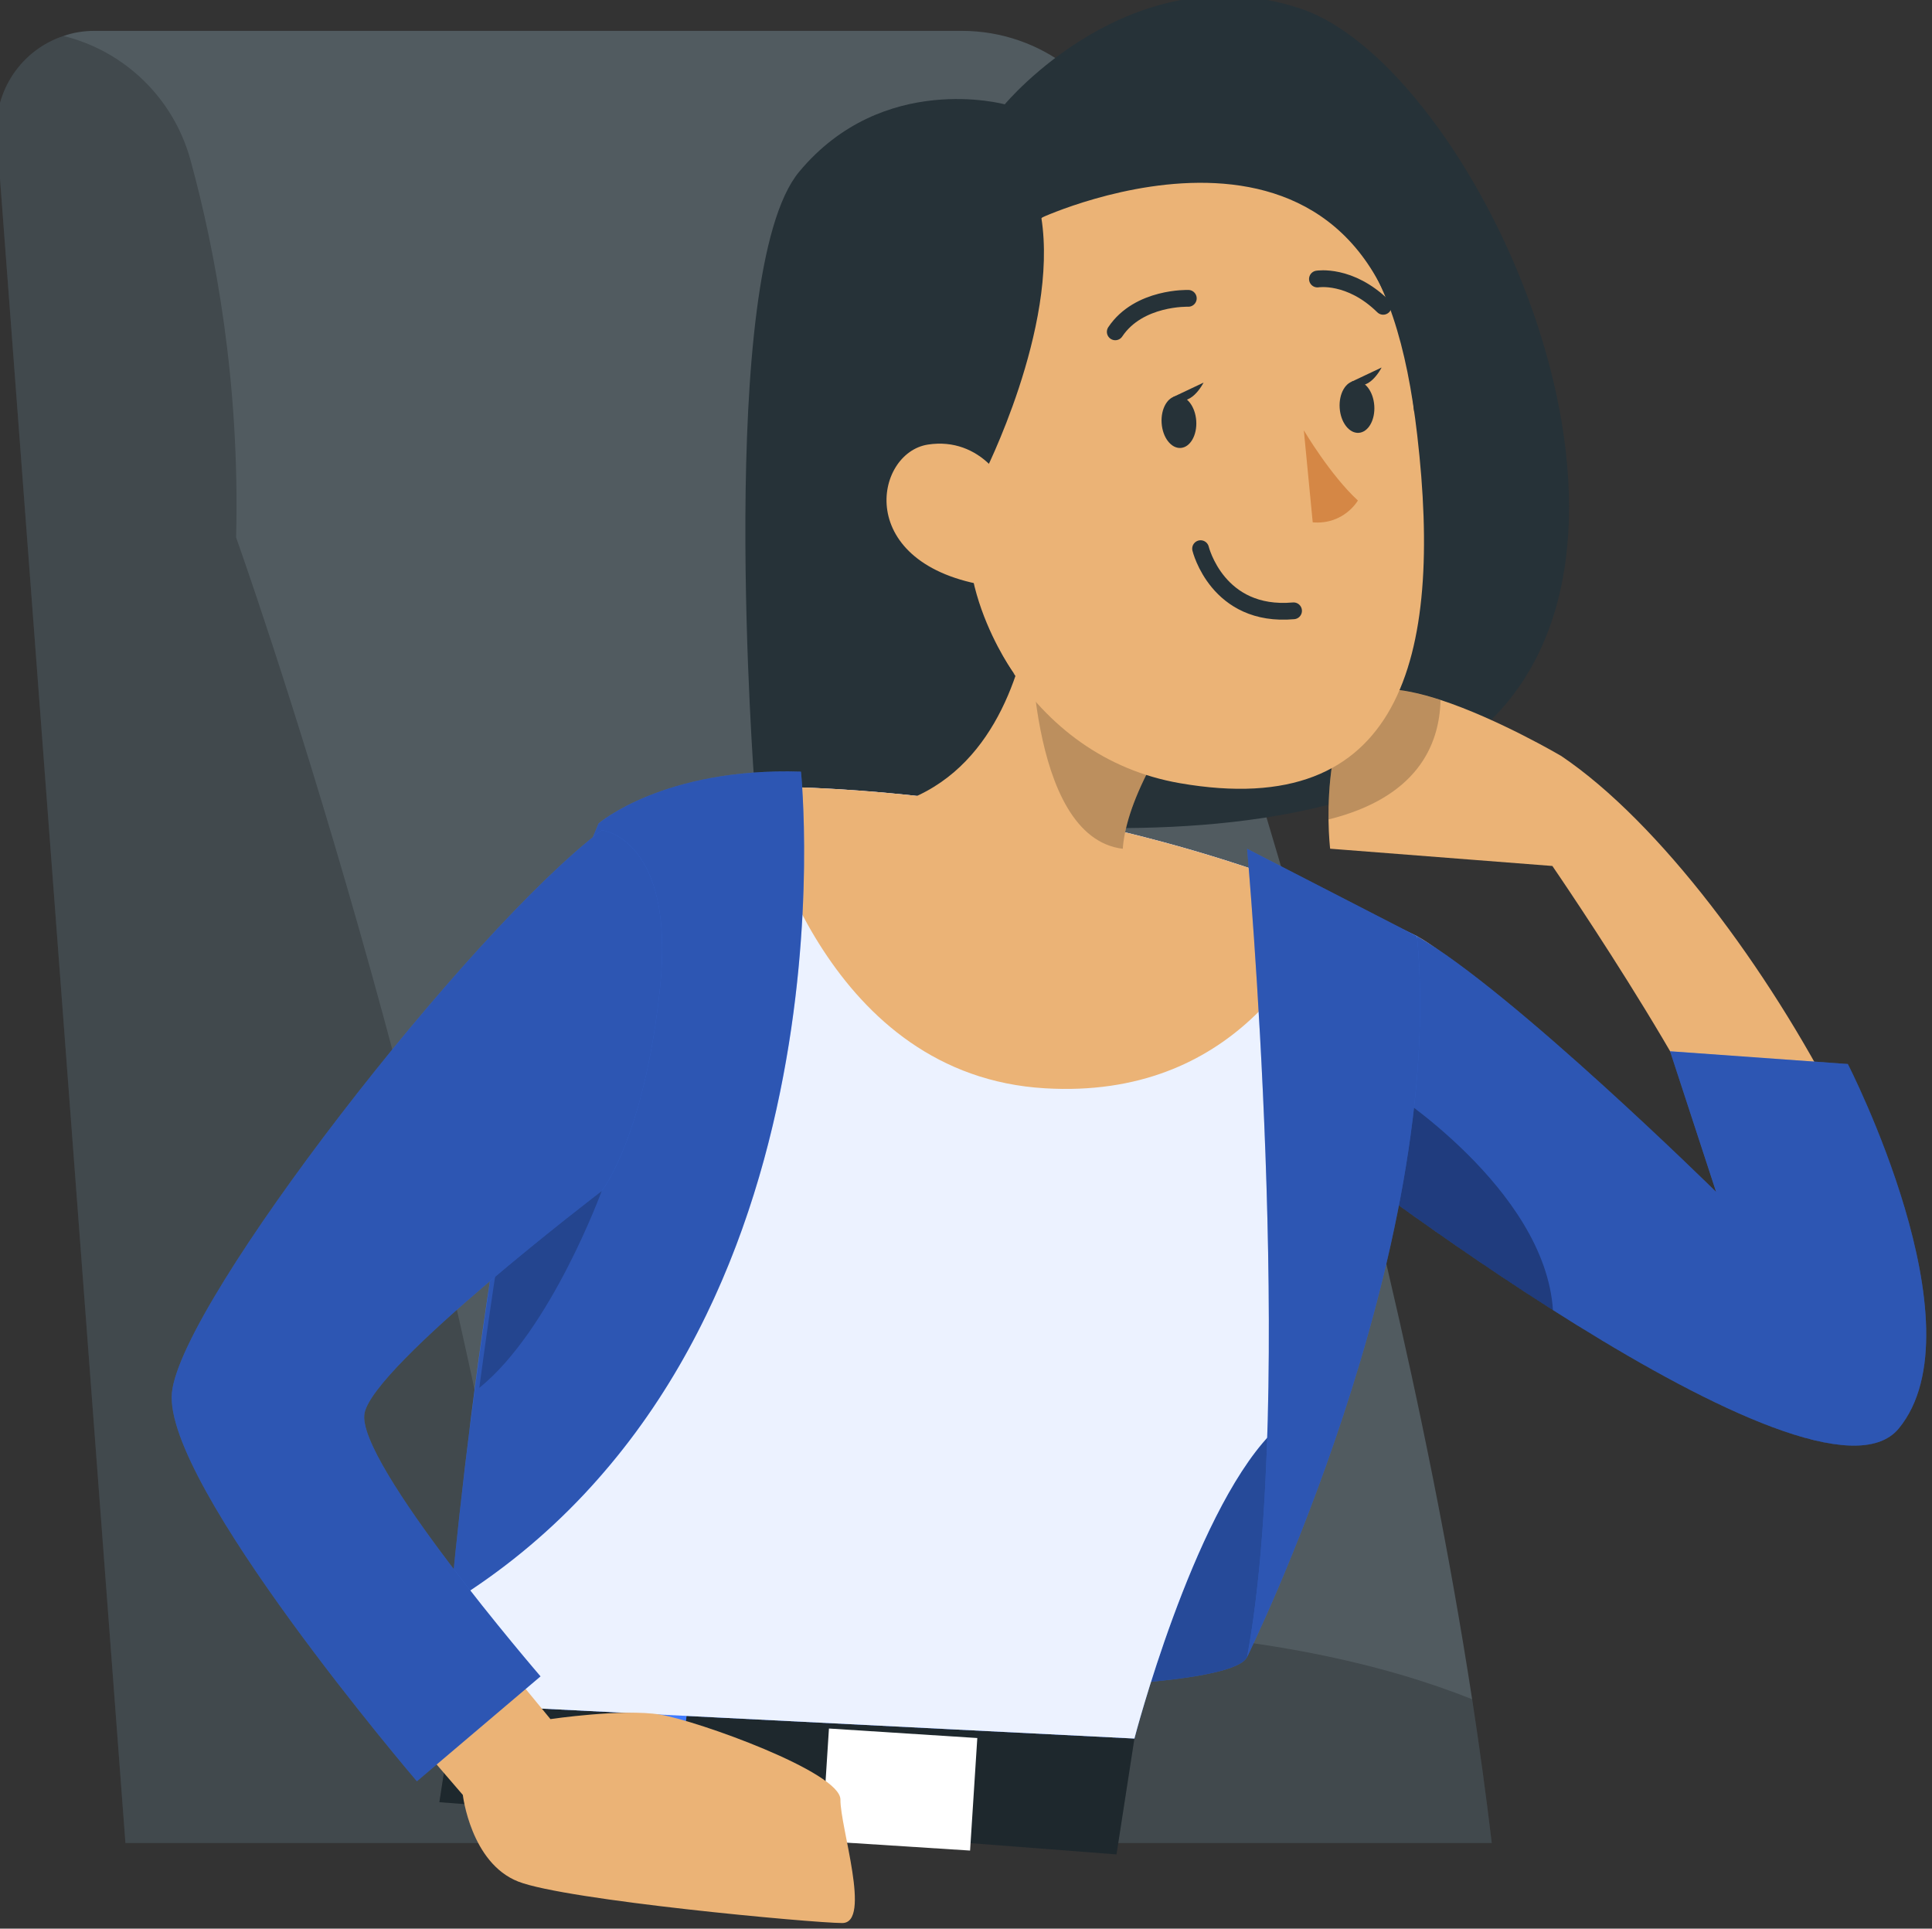 <?xml version="1.0" encoding="UTF-8"?> <svg xmlns="http://www.w3.org/2000/svg" viewBox="9.998 -1.494 95.561 95.389" width="95.561px" height="95.389px"><rect x="9.998" y="-1.494" width="95.561" height="95.389" fill="#333333" stroke="none"/><g id="Character" style="" transform="matrix(1.071, 0, 0, 1.071, -230.136, -236.987)"><g><g style="" transform="matrix(0.742, 0, 0, 0.742, 73.669, 54.738)"><g><g></g></g><g></g><g><path style="fill:#263238;" d="M295.741,337.267h-85.042l-8.005-106.203c-0.222-2.872,1.569-5.408,4.149-6.259 c0.603-0.213,1.259-0.319,1.933-0.319h53.979c4.92,0,9.211,3.298,10.505,8.049c1.534,5.594,3.085,13.785,2.837,23.484 c0,0,12.792,35.717,18.422,72.303C294.979,331.31,295.387,334.297,295.741,337.267z"></path><path style="opacity:0.2;fill:#FFFFFF;enable-background:new ;" d="M295.741,337.267h-85.042l-8.005-106.203 c-0.222-2.872,1.569-5.408,4.149-6.259c0.603-0.213,1.259-0.319,1.933-0.319h53.979c4.92,0,9.211,3.298,10.505,8.049 c1.534,5.594,3.085,13.785,2.837,23.484c0,0,12.792,35.717,18.422,72.303C294.979,331.31,295.387,334.297,295.741,337.267z"></path><path style="opacity:0.2;enable-background:new ;" d="M294.518,328.322c-5.452-2.172-13.094-3.98-23.643-4.353 c-18.857-0.673-29.185,4.946-34.187,9.096c-5.179-38.174-19.101-77.047-19.101-77.047c0.248-9.698-1.303-17.89-2.837-23.484 c-1.064-3.892-4.131-6.799-7.908-7.73c-2.58,0.851-4.371,3.387-4.149,6.259l8.005,106.203h22.048h4.477h58.518 C295.387,334.297,294.979,331.31,294.518,328.322z"></path></g></g><g transform="matrix(1.069, 0, 0, 1.069, -21.221, -10.727)" style=""><g><path style="fill:#407BFF;" d="M283.471,287.304c-1.008,2.197-27.92,1.46-29.505,0s23.639-21.381,28.942-21.122 C288.211,266.441,286.362,281.003,283.471,287.304z"></path><path style="opacity:0.4;enable-background:new ;" d="M283.471,287.304c-1.008,2.197-27.92,1.46-29.505,0 s23.639-21.381,28.942-21.122C288.211,266.441,286.362,281.003,283.471,287.304z"></path></g><path style="fill:#263238;" d="M273.002,220.231c0,0,5.471-6.587,12.789-4.132c7.318,2.455,16.722,22.3,8.221,30.731 c-8.501,8.431-31.819,2.868-31.819,2.868s-1.699-22.194,1.925-26.552C267.741,218.788,273.002,220.231,273.002,220.231z"></path><g><path style="fill:#EBB376;" d="M296.66,253.134c0,0,8.023,11.684,8.023,14.574c0,0.266-1.1,1.747-6.082-3.564 c-3.165-3.378-5.621-6.808-7.792-7.979l-0.558,1.622l-2.358,6.879c0,0,2.341,1.986,5.585,4.344 c5.612,4.087,13.945,9.299,17.597,7.34c4.743-2.544-5.505-22.216-14.034-27.969c0,0-2.722-1.604-5.213-2.42 c-1.737-0.567-3.36-0.754-3.892,0.248c-0.833,1.542-0.957,3.599-0.948,4.911c0.009,0.762,0.071,1.268,0.071,1.268 L296.66,253.134z"></path><path style="opacity:0.2;enable-background:new ;" d="M291.828,245.966c-0.044,1.968-1.028,4.211-4.84,5.159 c-0.009-1.312,0.115-3.369,0.949-4.911C288.468,245.212,290.091,245.398,291.828,245.966z"></path><path style="fill:#407BFF;" d="M290.809,256.166c4.129,2.385,12.925,11.046,12.925,11.046l-1.989-6.075l7.68,0.552 c0,0,5.821,11.346,2.199,15.746c-3.622,4.4-25.115-12.245-25.115-12.245L290.809,256.166z"></path><path style="opacity:0.3;enable-background:new ;" d="M311.625,277.434c-1.913,2.335-8.838-1.236-14.94-5.111 c-5.415-3.443-10.172-7.131-10.172-7.131l2.354-4.944l1.942-4.081c4.13,2.384,12.928,11.045,12.928,11.045l-1.991-6.072 l7.681,0.549C309.427,261.69,315.244,273.03,311.625,277.434z"></path><path style="opacity:0.3;enable-background:new ;" d="M296.685,272.323c-5.415-3.443-10.172-7.131-10.172-7.131l3.022-2.426 C289.534,262.766,296.342,267.066,296.685,272.323z"></path></g><g></g><g></g><g><g><polygon style="fill:#263238;" points="249.23,289.346 248.575,293.578 277.829,295.834 278.603,290.829 &#9;&#9;&#9;&#9;&#9;"></polygon><polygon style="opacity:0.2;enable-background:new ;" points="249.23,289.346 248.575,293.578 277.829,295.834 &#10;&#9;&#9;&#9;&#9;&#9;&#9;278.603,290.829 &#9;&#9;&#9;&#9;&#9;"></polygon></g><rect x="257.383" y="288.974" transform="matrix(0.995 0.102 -0.102 0.995 31.266 -24.848)" style="fill:#407BFF;" width="1.453" height="7.401"></rect><rect x="265.188" y="290.616" transform="matrix(0.998 0.064 -0.064 0.998 19.348 -16.611)" style="fill:#FFFFFF;" width="6.422" height="4.871"></rect></g><g><path style="fill:#407BFF;" d="M249.23,289.346c0,0,3.625-36.208,9.669-39.546c0,0,15.835-1.414,31.913,6.368 c0,0-2.992,17.991-6.357,21.542c-3.365,3.551-5.852,13.119-5.852,13.119L249.23,289.346z"></path><g style="opacity:0.9;enable-background:new ;"><path style="fill:#FFFFFF;" d="M249.23,289.346c0,0,3.625-36.208,9.669-39.546c0,0,15.835-1.414,31.913,6.368 c0,0-2.992,17.991-6.357,21.542c-3.365,3.551-5.852,13.119-5.852,13.119L249.23,289.346z"></path></g></g><path style="fill:#EBB376;" d="M287.112,254.529c-0.984,2.544-4.211,8.697-12.376,8.209c-9.299-0.55-12.092-11.055-12.544-13.04 C267.077,249.716,276.793,250.372,287.112,254.529z"></path><path style="fill:#EBB376;" d="M278.1,252.391c-0.12,1.745,0.822,2.252,0.822,2.252c0.042,3.235-2.835,3.968-4.215,3.689 c-5.418-1.098-6.5-7.853-6.5-7.853c4.137-1.191,5.462-5.493,5.886-8.085c0.199-1.21,0.201-2.049,0.201-2.049l6.978,5.415 c-0.864,1.171-1.496,2.198-1.981,3.093C278.484,250.384,278.162,251.536,278.1,252.391z"></path><path style="opacity:0.2;enable-background:new ;" d="M281.271,245.761c-0.864,1.171-1.496,2.198-1.981,3.093 c-0.805,1.53-1.128,2.682-1.19,3.537c-4.183-0.509-3.983-9.937-3.983-9.937l-0.025-0.06c0.199-1.21,0.201-2.049,0.201-2.049 L281.271,245.761z"></path><g><path style="fill:#EBB376;" d="M279.762,223.166c7.549-0.337,10.159,3.597,11.059,11.352 c1.125,9.691-0.723,16.695-10.255,15.039C267.621,247.308,267.224,223.724,279.762,223.166z"></path><path style="fill:#D58745;" d="M285.922,234.313c0,0,1.134,1.925,2.336,3.033c0,0-0.6,1.055-1.952,0.943L285.922,234.313z"></path><g><path style="fill:#263238;" d="M281.274,233.902c0.042,0.62-0.258,1.144-0.671,1.173c-0.413,0.028-0.782-0.451-0.824-1.071 c-0.042-0.62,0.258-1.145,0.671-1.173C280.862,232.803,281.231,233.282,281.274,233.902z"></path><path style="fill:#263238;" d="M280.279,232.873l1.311-0.62C281.591,232.253,280.997,233.432,280.279,232.873z"></path></g><g><path style="fill:#263238;" d="M288.966,233.249c0.042,0.619-0.258,1.145-0.671,1.173c-0.413,0.028-0.782-0.451-0.824-1.071 c-0.042-0.62,0.259-1.145,0.672-1.173C288.555,232.15,288.924,232.63,288.966,233.249z"></path><path style="fill:#263238;" d="M287.972,232.22l1.311-0.62C289.283,231.6,288.689,232.779,287.972,232.22z"></path></g><path style="fill:none;stroke:#263238;stroke-width:0.725;stroke-linecap:round;stroke-linejoin:round;stroke-miterlimit:10;" d=" M280.931,228.612c0,0-2.14-0.074-3.155,1.447"></path><path style="fill:none;stroke:#263238;stroke-width:0.725;stroke-linecap:round;stroke-linejoin:round;stroke-miterlimit:10;" d=" M286.51,227.777c0,0,1.404-0.233,2.84,1.179"></path><path style="fill:#263238;" d="M272.078,236.257c0,0,3.253-6.36,2.505-11.125c0,0,14.688-6.779,16.103,8.373 c0,0,0.861-13.549-12.13-13.27c-12.97,0.277-12.089,19.261-5.135,24.62C273.421,244.855,270.067,240.234,272.078,236.257z"></path><path style="fill:#EBB376;" d="M273.382,237.796c-0.105-1.213-1.451-3.214-3.7-2.867c-2.328,0.359-3.229,5.212,2.642,6.107 C273.166,241.164,273.601,240.327,273.382,237.796z"></path><path style="fill:none;stroke:#263238;stroke-width:0.725;stroke-linecap:round;stroke-linejoin:round;stroke-miterlimit:10;" d=" M281.462,239.426c0,0,0.723,2.98,4.016,2.685"></path></g><g style="" transform="matrix(1.006, 0, 0, 1.006, -1.67, -1.801)"><path style="fill:#407BFF;" d="M264.281,249.366c0,0,2.624,24.836-15.051,35.702c0,0,2.066-23.498,6.36-33.48 C255.59,251.588,258.382,249.174,264.281,249.366z"></path><path style="opacity:0.3;enable-background:new ;" d="M263.32,263.41c-1.11,5.31-3.33,11.27-7.64,16.19 c-1.77,2.04-3.9,3.9-6.45,5.47c0,0,0.35-3.99,1.07-9.39c0.25-1.85,0.53-3.87,0.86-5.94c0.22-1.4,0.46-2.82,0.73-4.24 c0.43-2.35,0.91-4.68,1.46-6.85c0.66-2.69,1.41-5.13,2.24-7.06c0,0,2.79-2.42,8.69-2.22 C264.28,249.37,264.95,255.73,263.32,263.41z"></path></g><g><path style="fill:#407BFF;" d="M283.471,252.391c0,0,2.115,23.567,0,34.913c0,0,8.647-17.479,7.341-31.136L283.471,252.391z"></path><path style="opacity:0.3;enable-background:new ;" d="M283.471,252.391c0,0,2.115,23.567,0,34.913 c0,0,8.647-17.479,7.341-31.136L283.471,252.391z"></path></g><path style="opacity:0.2;enable-background:new ;" d="M255.59,267.17c0,0-2.19,6.01-5.29,8.51c0.25-1.85,0.53-3.87,0.86-5.94 c0.22-1.4,0.46-2.82,0.73-4.24C253.3,264.69,254.68,264.93,255.59,267.17z"></path><g><path style="fill:#EBB376;" d="M245.066,288.011l4.523,5.253c0,0,0.34,2.939,2.395,3.744c2.055,0.805,12.715,1.788,13.995,1.791 c1.28,0.003-0.089-4.143-0.077-5.332c0.012-1.189-6.181-3.407-7.792-3.673c-1.61-0.266-4.736,0.195-4.736,0.195l-4.798-5.836 L245.066,288.011z"></path><path style="fill:#407BFF;" d="M255.594,251.587c-5.715,4.314-18.176,20.348-18.572,24.298s10.583,16.789,10.583,16.789 l5.34-4.531c0,0-8-9.281-7.604-11.366c0.396-2.085,10.253-9.607,10.253-9.607s1.845-2.342,2.515-8.783 C258.78,251.945,255.594,251.587,255.594,251.587z"></path><path style="opacity:0.3;enable-background:new ;" d="M255.594,251.587c-5.715,4.314-18.176,20.348-18.572,24.298 s10.583,16.789,10.583,16.789l5.34-4.531c0,0-8-9.281-7.604-11.366c0.396-2.085,10.253-9.607,10.253-9.607 s1.845-2.342,2.515-8.783C258.78,251.945,255.594,251.587,255.594,251.587z"></path></g></g></g></g></svg> 